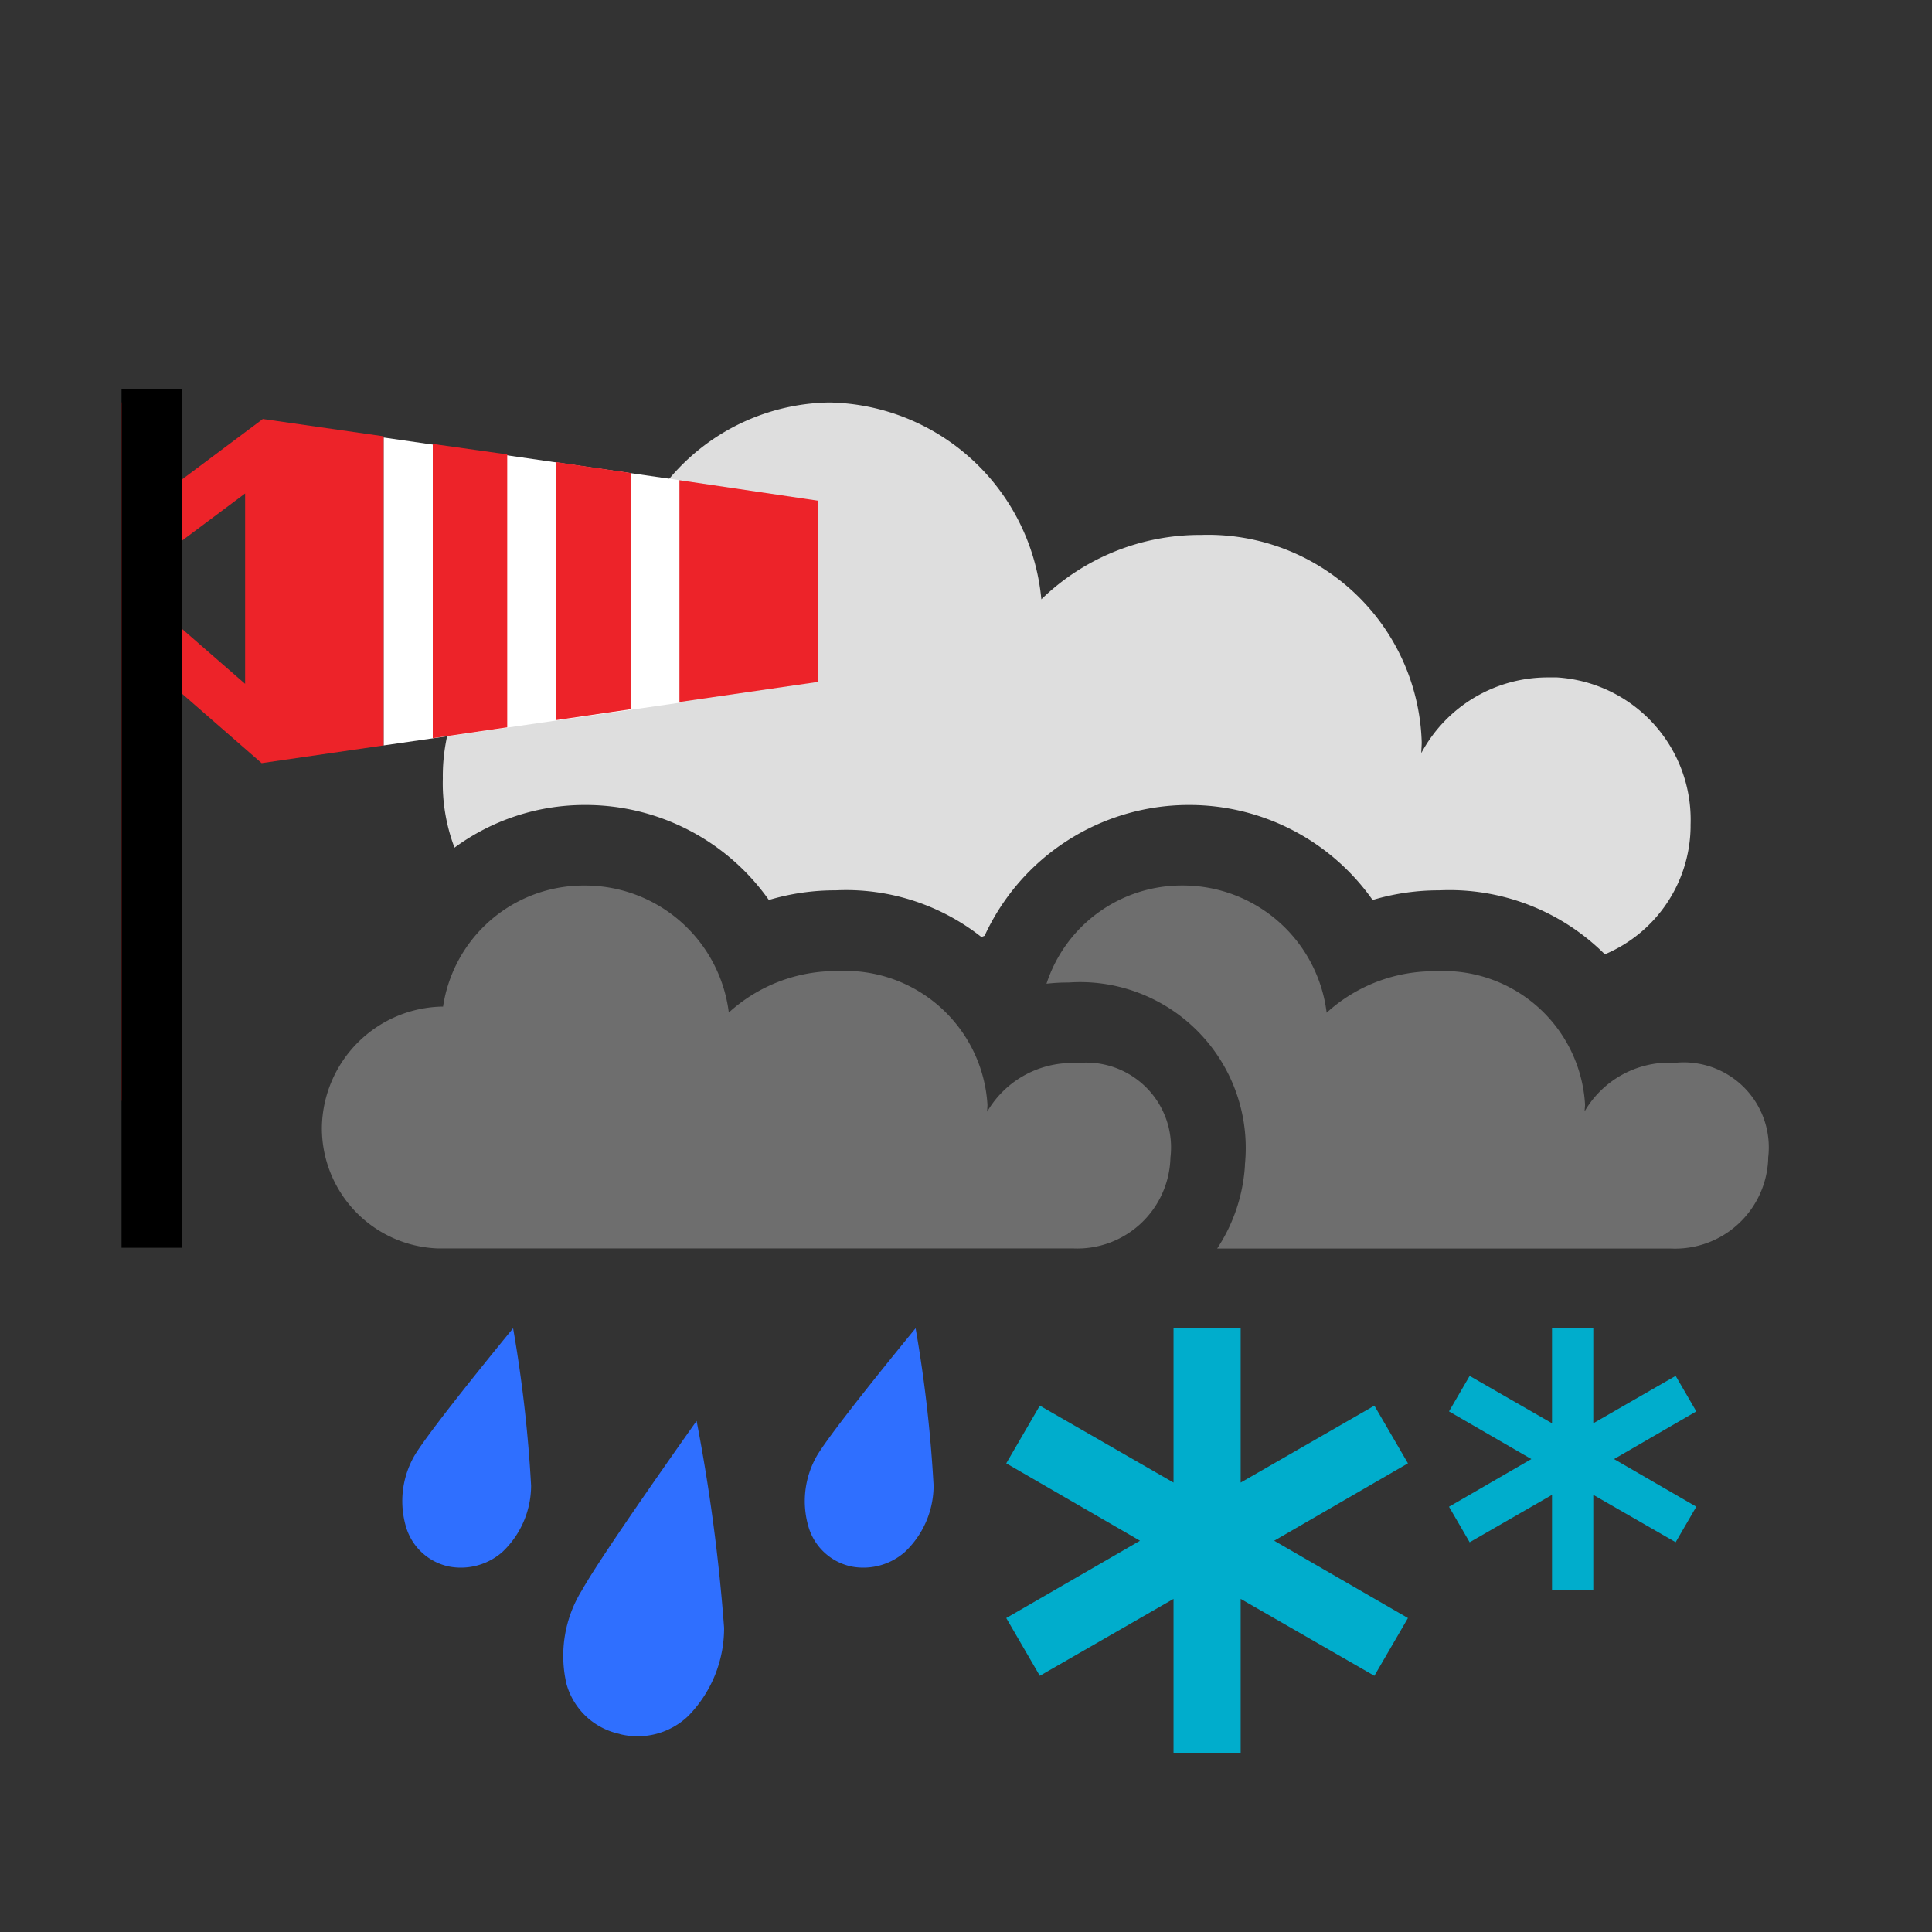 <svg xmlns="http://www.w3.org/2000/svg" xmlns:xlink="http://www.w3.org/1999/xlink" width="48" height="48" viewBox="0 0 48 48"><rect x="0" y="0" width="48" height="48" fill="#333333" stroke="none"/><defs><clipPath id="b"><rect width="48" height="48"/></clipPath></defs><g id="a" clip-path="url(#b)"><g transform="translate(8 10)"><g transform="translate(0 12)"><path d="M40.815,50.779a2.445,2.445,0,0,0-2.139,1.21c0-.059.007-.114.007-.173a3.54,3.54,0,0,0-3.726-3.32,3.95,3.95,0,0,0-2.7,1.03,3.6,3.6,0,0,0-3.584-3.155,3.531,3.531,0,0,0-3.515,3.007,3.05,3.05,0,0,0-3.011,3.009,2.991,2.991,0,0,0,2.882,3l.13,0H40.61l.361,0c.064,0-.22,0-.156,0a2.316,2.316,0,0,0,2.414-2.255,2.108,2.108,0,0,0-2.259-2.356" transform="translate(-22.15 -46.37)" fill="#6e6e6e"/></g><path d="M3.5,10h.05A5.571,5.571,0,0,1,8.1,12.36a5.746,5.746,0,0,1,1.66-.24,5.428,5.428,0,0,1,3.62,1.16c.03-.01.05-.02.08-.03A5.584,5.584,0,0,1,18.5,10h.05a5.571,5.571,0,0,1,4.55,2.36,5.746,5.746,0,0,1,1.66-.24,5.469,5.469,0,0,1,4.11,1.59A3.481,3.481,0,0,0,31,10.56v-.07a3.543,3.543,0,0,0-3.32-3.66h-.23a3.561,3.561,0,0,0-3.14,1.88c0-.09.01-.18.01-.27a5.312,5.312,0,0,0-5.48-5.15,5.655,5.655,0,0,0-3.97,1.6A5.388,5.388,0,0,0,9.6,0,5.29,5.29,0,0,0,4.43,4.67,4.614,4.614,0,0,0,0,9.34a4.512,4.512,0,0,0,.29,1.72A5.464,5.464,0,0,1,3.5,10Z" transform="translate(3.002)" fill="#dedede"/><path d="M16.09,4.41a1.967,1.967,0,0,0-.42-.01h-.16a2.438,2.438,0,0,0-2.14,1.21c0-.06.01-.11.01-.17A3.523,3.523,0,0,0,9.66,2.13a3.96,3.96,0,0,0-2.7,1.03A3.6,3.6,0,0,0,3.38,0,3.534,3.534,0,0,0,0,2.44a4.626,4.626,0,0,1,.54-.03H.55a4.069,4.069,0,0,1,.78.02,4.122,4.122,0,0,1,3.6,4.5v.03a4.217,4.217,0,0,1-.69,2.06H15.52A2.315,2.315,0,0,0,17.93,6.8V6.76A2.112,2.112,0,0,0,16.09,4.41Z" transform="translate(18 12)" fill="#6e6e6e"/></g><g transform="translate(3 10)"><path d="M6.53.87V8.52l7.35-1.06V1.93Z" fill="#fff"/><g transform="translate(13.881 1.931)"><path d="M0,0V5.51l3.45-.5V.51Z" fill="#ed2329"/></g><g transform="translate(7.752 1.03)"><path d="M0,0V7.31l1.85-.27V.26Z" fill="#ed2329"/></g><g transform="translate(10.817 1.481)"><path d="M0,0V6.41l1.85-.27V.27Z" fill="#ed2329"/></g><path d="M3.53.41,1.23,2.13V.01c.01,0,.02-.01.03-.01H0C.01,0,.01.01.02.01V17.35H1.23V6.98L3.5,8.96l3.03-.44V.84ZM1.23,5.37V3.65L3.09,2.26V6.99Z" fill="#ed2329"/><rect width="1.5" height="21.34" transform="translate(0.02 -0.34)"/></g><g transform="translate(10 33)"><path d="M164.892,34.278a3.092,3.092,0,0,0-.391,2.334,1.747,1.747,0,0,0,1.309,1.243l.038.012a1.82,1.82,0,0,0,1.679-.455,3.115,3.115,0,0,0,.891-2.189,44.7,44.7,0,0,0-.683-5.142S165.409,33.352,164.892,34.278Z" transform="translate(-160.428 -27.779)" fill="#2f6fff"/><path d="M.306,3.159A2.26,2.26,0,0,0,.1,4.96,1.414,1.414,0,0,0,1.08,5.9l.031.009a1.562,1.562,0,0,0,1.368-.344A2.272,2.272,0,0,0,3.2,3.91,33.583,33.583,0,0,0,2.753,0S.727,2.459.306,3.159Z" transform="translate(-0.005)" fill="#2f6fff"/><path d="M.306,3.159A2.26,2.26,0,0,0,.1,4.96,1.414,1.414,0,0,0,1.08,5.9l.031.009a1.562,1.562,0,0,0,1.368-.344A2.272,2.272,0,0,0,3.2,3.91,33.583,33.583,0,0,0,2.753,0S.727,2.459.306,3.159Z" transform="translate(9.995)" fill="#2f6fff"/></g><g transform="translate(25 33)"><path d="M9.98,3.356,9.146,1.923,5.824,3.834V0H4.156V3.834L.834,1.923,0,3.356,3.323,5.279,0,7.2.834,8.635,4.156,6.724v3.834H5.824V6.724L9.146,8.635,9.98,7.2,6.657,5.279Z" fill="#00adcc"/></g><g transform="translate(36 33)"><path d="M6.144,2.066l-.513-.883L3.585,2.361V0H2.559V2.361L.513,1.184,0,2.066,2.046,3.25,0,4.434l.513.883L2.559,4.139V6.5H3.585V4.139L5.631,5.316l.513-.883L4.1,3.25Z" fill="#00adcc"/></g></g></svg>